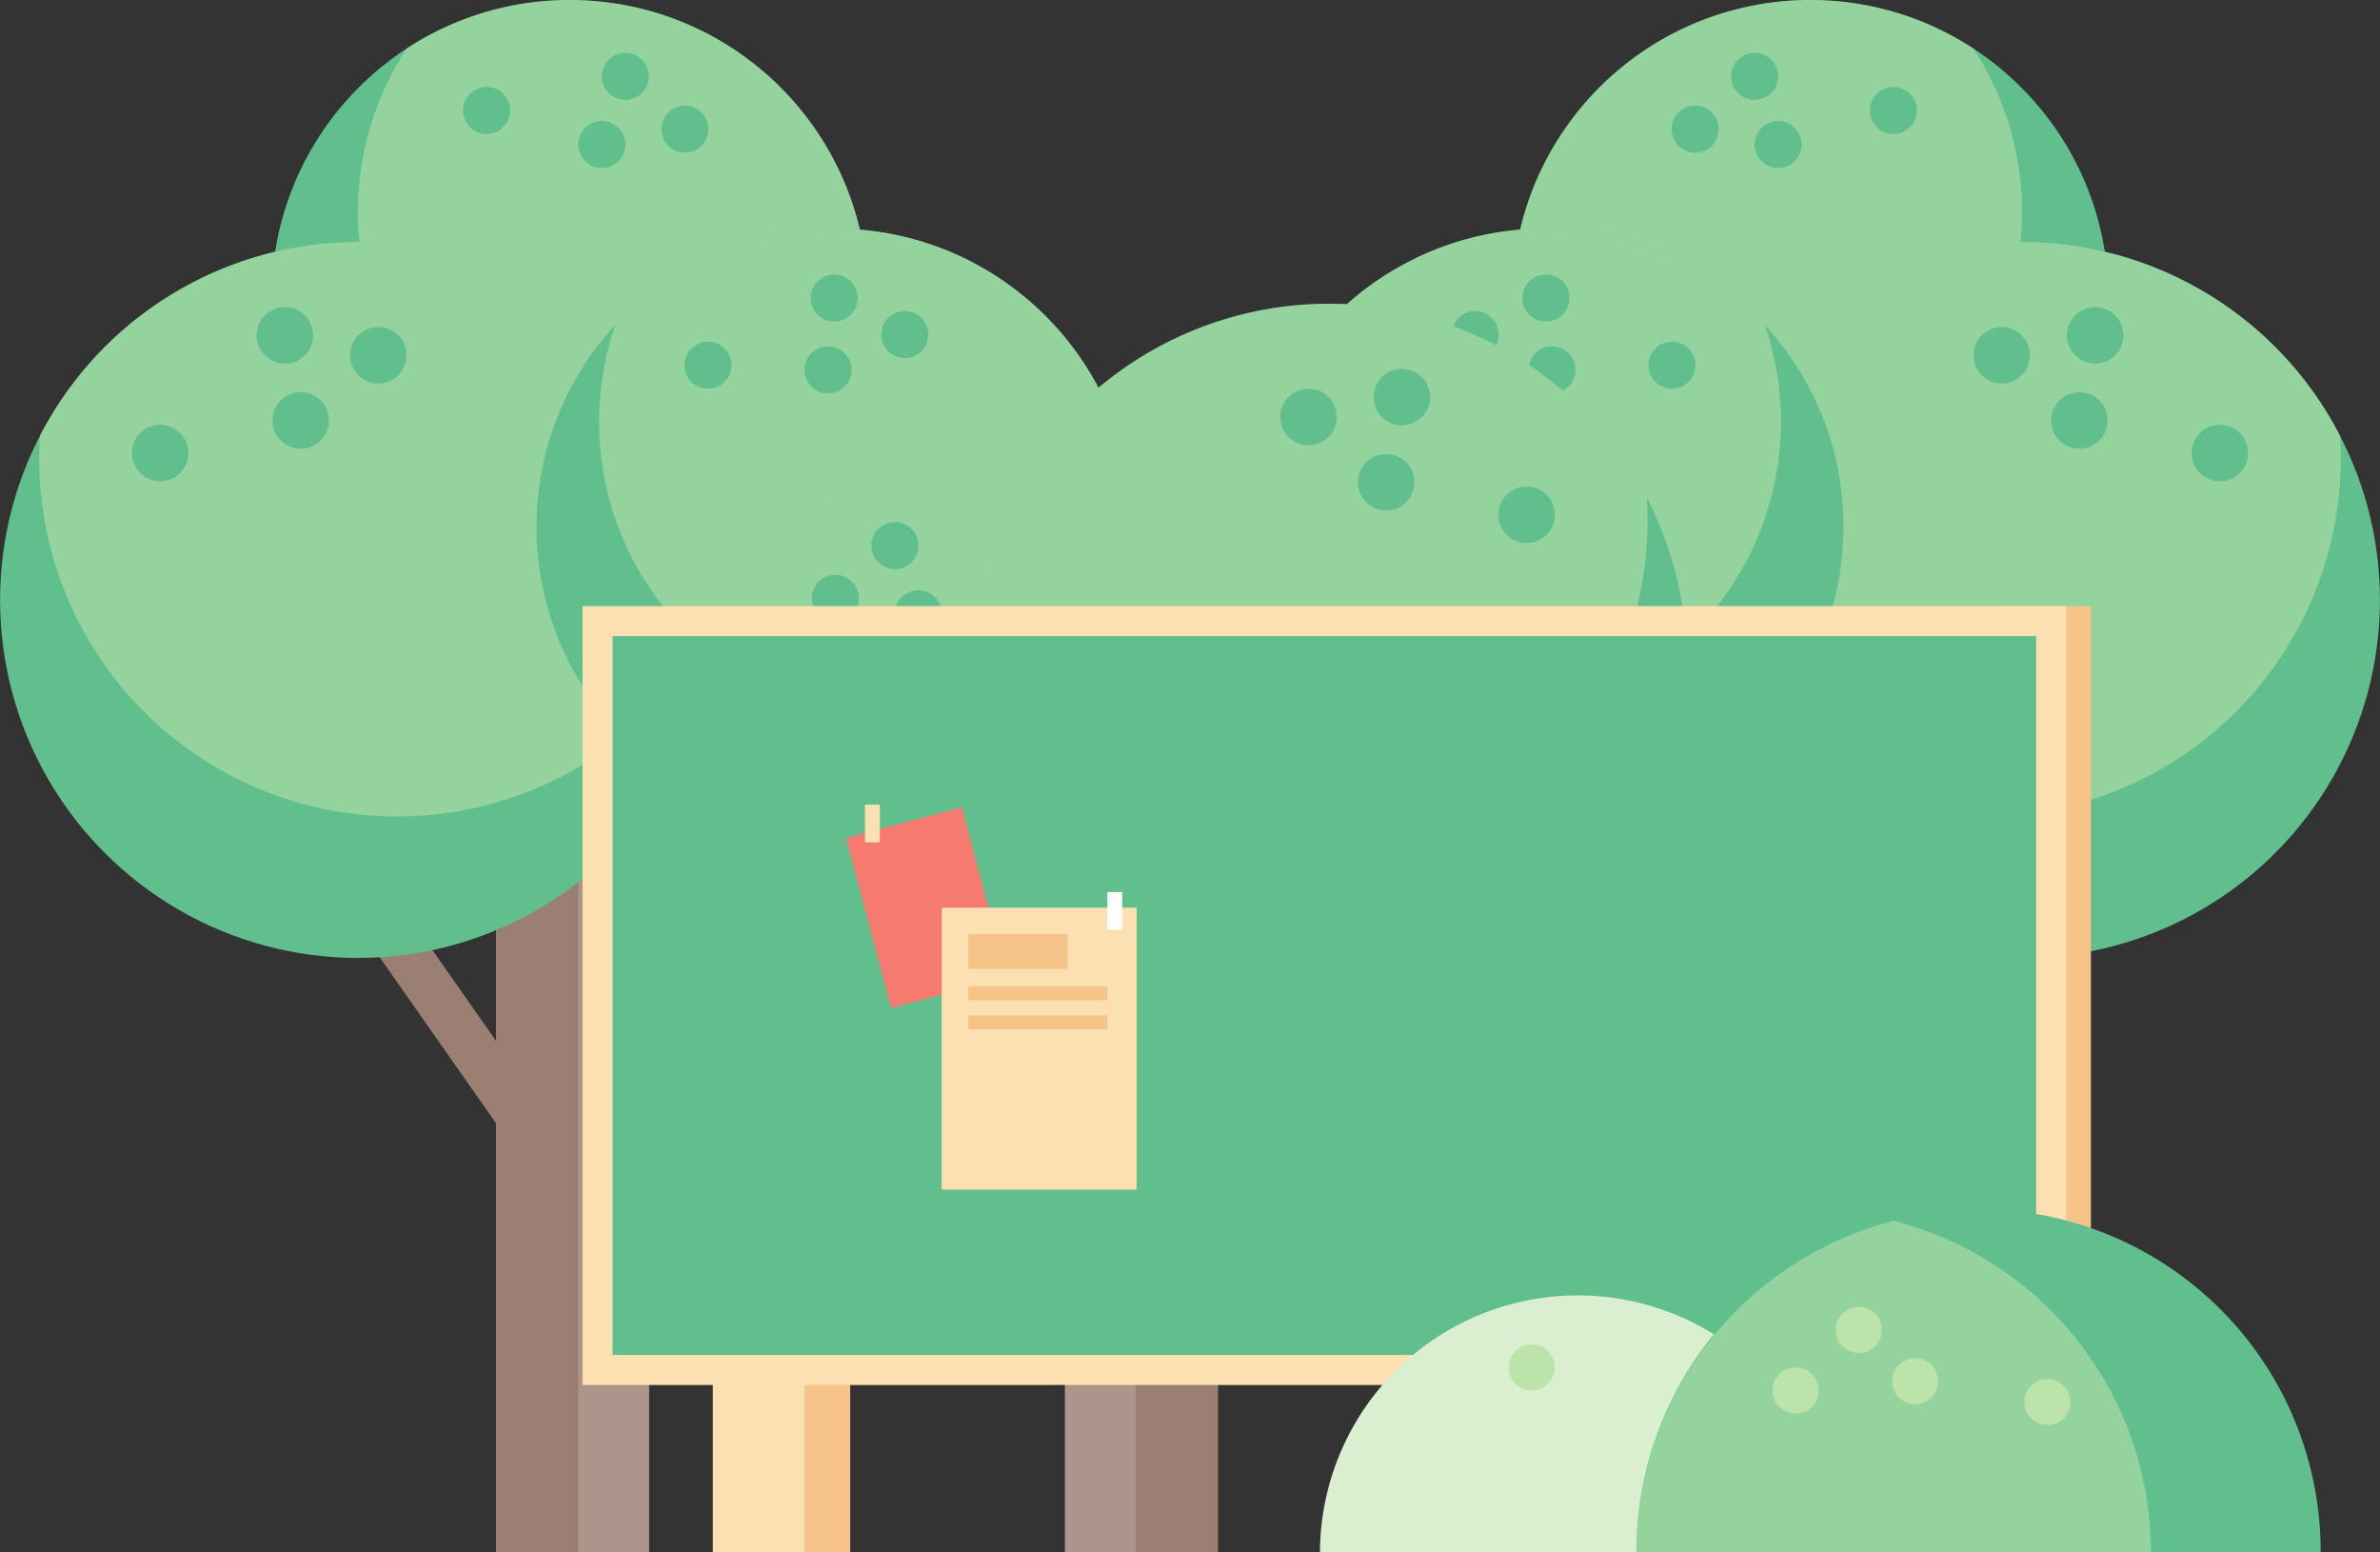   <svg xmlns="http://www.w3.org/2000/svg" viewBox="0 0 677.002 441.5">
   <rect x="0" y="0" width="677.002" height="441.5" fill="#333333" stroke="none"/>
   <g data-name="图层 2">
    <g data-name="图层 1">
     <rect x="428.487" y="352.497" width="6.991" height="44.118" transform="translate(540.366 -186.829) rotate(60)" style="fill:#9c7f73">
     </rect>
     <rect x="402.053" y="314.906" width="20.938" height="126.594" style="fill:#ad958b">
     </rect>
     <rect x="412.522" y="314.906" width="12.17" height="126.594" style="fill:#9c7f73">
     </rect>
     <circle cx="416.213" cy="271.438" r="84.804" style="fill:#60bf8c">
     </circle>
     <g style="opacity:0.57">
      <path d="M437.067,189.238A84.789,84.789,0,0,0,336.008,298.954a84.789,84.789,0,0,0,142.628-84.9A84.382,84.382,0,0,0,437.067,189.238Z" style="fill:#bce3aa">
      </path>
     </g>
     <circle cx="396.265" cy="216.785" r="6.691" style="fill:#60bf8c">
     </circle>
     <circle cx="416.373" cy="206.389" r="6.691" style="fill:#60bf8c">
     </circle>
     <circle cx="418.09" cy="226.831" r="6.691" style="fill:#60bf8c">
     </circle>
     <circle cx="452.243" cy="225.492" r="6.691" style="fill:#60bf8c">
     </circle>
     <rect x="538.544" y="252.193" width="13.454" height="84.903" transform="matrix(0.819, 0.574, -0.574, 0.819, 268.154, -259.74)" style="fill:#9c7f73">
     </rect>
     <rect x="492.349" y="197.876" width="40.295" height="243.624" style="fill:#ad958b">
     </rect>
     <rect x="512.497" y="197.876" width="23.42" height="243.624" style="fill:#9c7f73">
     </rect>
     <rect x="472.026" y="216.722" width="13.454" height="84.903" transform="matrix(0.866, -0.5, 0.5, 0.866, -65.446, 274.099)" style="fill:#ad958b">
     </rect>
     <circle cx="514.955" cy="84.804" r="84.804" style="fill:#60bf8c">
     </circle>
     <g style="opacity:0.57">
      <path d="M514.955,0a84.79,84.79,0,0,0-70.976,131.2A84.789,84.789,0,0,0,561.349,13.829,84.377,84.377,0,0,0,514.955,0Z" style="fill:#bce3aa">
      </path>
     </g>
     <circle cx="482.18" cy="36.735" r="6.691" style="fill:#60bf8c">
     </circle>
     <circle cx="499.114" cy="21.713" r="6.691" style="fill:#60bf8c">
     </circle>
     <circle cx="505.805" cy="41.105" r="6.691" style="fill:#60bf8c">
     </circle>
     <circle cx="538.58" cy="31.409" r="6.691" style="fill:#60bf8c">
     </circle>
     <circle cx="575.178" cy="170.64" r="101.806" style="fill:#60bf8c">
     </circle>
     <g style="opacity:0.57">
      <path d="M625.358,82.06A101.788,101.788,0,0,0,473.59,177.1a101.788,101.788,0,0,0,192.045-53.145A101.3,101.3,0,0,0,625.358,82.06Z" style="fill:#bce3aa">
      </path>
     </g>
     <circle cx="569.388" cy="101.037" r="8.033" style="fill:#60bf8c">
     </circle>
     <circle cx="595.964" cy="95.366" r="8.033" style="fill:#60bf8c">
     </circle>
     <circle cx="591.479" cy="119.581" r="8.033" style="fill:#60bf8c">
     </circle>
     <circle cx="631.45" cy="128.847" r="8.033" style="fill:#60bf8c">
     </circle>
     <circle cx="439.573" cy="149.807" r="84.804" style="fill:#60bf8c">
     </circle>
     <g style="opacity:0.57">
      <path d="M460.427,67.607A84.788,84.788,0,0,0,359.369,177.323,84.788,84.788,0,0,0,502,92.42,84.377,84.377,0,0,0,460.427,67.607Z" style="fill:#bce3aa">
      </path>
     </g>
     <circle cx="419.626" cy="95.154" r="6.691" style="fill:#60bf8c">
     </circle>
     <circle cx="439.733" cy="84.758" r="6.691" style="fill:#60bf8c">
     </circle>
     <circle cx="441.451" cy="105.199" r="6.691" style="fill:#60bf8c">
     </circle>
     <circle cx="475.603" cy="103.861" r="6.691" style="fill:#60bf8c">
     </circle>
     <rect x="125.003" y="252.193" width="13.454" height="84.903" transform="matrix(-0.819, 0.574, -0.574, -0.819, 408.801, 460.175)" style="fill:#9c7f73">
     </rect>
     <rect x="144.357" y="197.876" width="40.295" height="243.624" transform="translate(329.01 639.376) rotate(-180)" style="fill:#ad958b">
     </rect>
     <rect x="141.085" y="197.876" width="23.42" height="243.624" transform="translate(305.59 639.376) rotate(-180)" style="fill:#9c7f73">
     </rect>
     <rect x="191.521" y="216.722" width="13.454" height="84.903" transform="translate(240.349 582.748) rotate(-150)" style="fill:#ad958b">
     </rect>
     <circle cx="162.047" cy="84.804" r="84.804" style="fill:#60bf8c">
     </circle>
     <g style="opacity:0.57">
      <path d="M162.047,0a84.789,84.789,0,0,1,70.975,131.2A84.789,84.789,0,0,1,115.653,13.829,84.375,84.375,0,0,1,162.047,0Z" style="fill:#bce3aa">
      </path>
     </g>
     <circle cx="194.821" cy="36.735" r="6.691" style="fill:#60bf8c">
     </circle>
     <circle cx="177.888" cy="21.713" r="6.691" style="fill:#60bf8c">
     </circle>
     <circle cx="171.196" cy="41.105" r="6.691" style="fill:#60bf8c">
     </circle>
     <circle cx="138.422" cy="31.409" r="6.691" style="fill:#60bf8c">
     </circle>
     <circle cx="101.824" cy="170.64" r="101.806" style="fill:#60bf8c">
     </circle>
     <g style="opacity:0.57">
      <path d="M51.643,82.06A101.788,101.788,0,0,1,203.411,177.1,101.788,101.788,0,0,1,11.366,123.957,101.3,101.3,0,0,1,51.643,82.06Z" style="fill:#bce3aa">
      </path>
     </g>
     <circle cx="107.614" cy="101.037" r="8.033" style="fill:#60bf8c">
     </circle>
     <circle cx="81.038" cy="95.366" r="8.033" style="fill:#60bf8c">
     </circle>
     <circle cx="85.523" cy="119.581" r="8.033" style="fill:#60bf8c">
     </circle>
     <circle cx="45.552" cy="128.847" r="8.033" style="fill:#60bf8c">
     </circle>
     <circle cx="237.428" cy="149.807" r="84.804" style="fill:#60bf8c">
     </circle>
     <g style="opacity:0.57">
      <path d="M216.574,67.607A84.789,84.789,0,0,1,317.633,177.323a84.789,84.789,0,0,1-142.628-84.9A84.386,84.386,0,0,1,216.574,67.607Z" style="fill:#bce3aa">
      </path>
     </g>
     <circle cx="257.376" cy="95.154" r="6.691" style="fill:#60bf8c">
     </circle>
     <circle cx="237.268" cy="84.758" r="6.691" style="fill:#60bf8c">
     </circle>
     <circle cx="235.551" cy="105.199" r="6.691" style="fill:#60bf8c">
     </circle>
     <circle cx="201.398" cy="103.861" r="6.691" style="fill:#60bf8c">
     </circle>
     <rect x="353.783" y="270.219" width="13.454" height="84.903" transform="translate(244.991 -150.347) rotate(35.056)" style="fill:#9c7f73">
     </rect>
     <rect x="302.912" y="197.876" width="40.295" height="243.624" style="fill:#ad958b">
     </rect>
     <rect x="323.059" y="197.876" width="23.42" height="243.624" style="fill:#9c7f73">
     </rect>
     <circle cx="270.397" cy="218.271" r="84.804" style="fill:#60bf8c">
     </circle>
     <g style="opacity:0.57">
      <path d="M270.4,133.466a84.79,84.79,0,0,0-70.976,131.2,84.789,84.789,0,0,0,117.37-117.37A84.386,84.386,0,0,0,270.4,133.466Z" style="fill:#bce3aa">
      </path>
     </g>
     <circle cx="237.622" cy="170.201" r="6.691" style="fill:#60bf8c">
     </circle>
     <circle cx="254.556" cy="155.18" r="6.691" style="fill:#60bf8c">
     </circle>
     <circle cx="261.247" cy="174.571" r="6.691" style="fill:#60bf8c">
     </circle>
     <circle cx="294.022" cy="164.875" r="6.691" style="fill:#60bf8c">
     </circle>
     <circle cx="377.993" cy="188.202" r="101.806" style="fill:#60bf8c">
     </circle>
     <g style="opacity:0.57">
      <path d="M428.173,99.622A101.788,101.788,0,0,0,276.4,194.664,101.788,101.788,0,0,0,468.45,141.519,101.3,101.3,0,0,0,428.173,99.622Z" style="fill:#bce3aa">
      </path>
     </g>
     <circle cx="372.203" cy="118.599" r="8.033" style="fill:#60bf8c">
     </circle>
     <circle cx="398.779" cy="112.928" r="8.033" style="fill:#60bf8c">
     </circle>
     <circle cx="394.294" cy="137.143" r="8.033" style="fill:#60bf8c">
     </circle>
     <circle cx="434.265" cy="146.409" r="8.033" style="fill:#60bf8c">
     </circle>
     <rect x="215.793" y="366.039" width="26.044" height="75.461" style="fill:#f6c488">
     </rect>
     <rect x="202.77" y="366.039" width="26.044" height="75.461" style="fill:#fde0b1">
     </rect>
     <rect x="528.321" y="366.039" width="26.044" height="75.461" style="fill:#f6c488">
     </rect>
     <rect x="568.722" y="172.379" width="26.044" height="221.537" style="fill:#f6c488">
     </rect>
     <rect x="515.299" y="366.039" width="26.044" height="75.461" style="fill:#fde0b1">
     </rect>
     <rect x="169.984" y="176.655" width="413.493" height="212.983" style="fill:#60bf8c">
     </rect>
     <path d="M579.2,180.932v204.43H174.262V180.932H579.2m8.553-8.553H165.708V393.916H587.754V172.379Z" style="fill:#fde0b1">
     </path>
     <rect x="246.511" y="233.148" width="34.058" height="49.999" transform="translate(-57.477 76.375) rotate(-14.888)" style="fill:#f67a6f">
     </rect>
     <rect x="267.881" y="258.148" width="55.427" height="80.178" style="fill:#fde0b1">
     </rect>
     <rect x="246.05" y="228.833" width="4.229" height="10.749" style="fill:#fde0b1">
     </rect>
     <rect x="315" y="253.709" width="4.229" height="10.749" style="fill:#fff">
     </rect>
     <rect x="275.449" y="265.647" width="28.27" height="9.931" style="fill:#f6c488">
     </rect>
     <rect x="275.449" y="280.506" width="39.551" height="3.963" style="fill:#f6c488">
     </rect>
     <rect x="275.449" y="288.77" width="39.551" height="3.963" style="fill:#f6c488">
     </rect>
     <path d="M375.467,441.5a73.345,73.345,0,0,1,146.689,0Z" style="fill:#d9efcf">
     </path>
     <path d="M465.494,441.5a97.313,97.313,0,1,1,194.625,0Z" style="fill:#60bf8c">
     </path>
     <circle cx="435.702" cy="388.913" r="6.555" style="fill:#bce3aa">
     </circle>
     <circle cx="528.732" cy="378.261" r="6.555" style="fill:#bce3aa">
     </circle>
     <circle cx="510.75" cy="395.468" r="6.555" style="fill:#bce3aa">
     </circle>
     <circle cx="582.398" cy="398.745" r="6.555" style="fill:#bce3aa">
     </circle>
     <circle cx="544.754" cy="392.844" r="6.555" style="fill:#bce3aa">
     </circle>
     <g style="opacity:0.57">
      <path d="M538.668,347.209A97.349,97.349,0,0,0,465.494,441.5H611.843A97.349,97.349,0,0,0,538.668,347.209Z" style="fill:#bce3aa">
      </path>
     </g>
    </g>
   </g>
  </svg>
